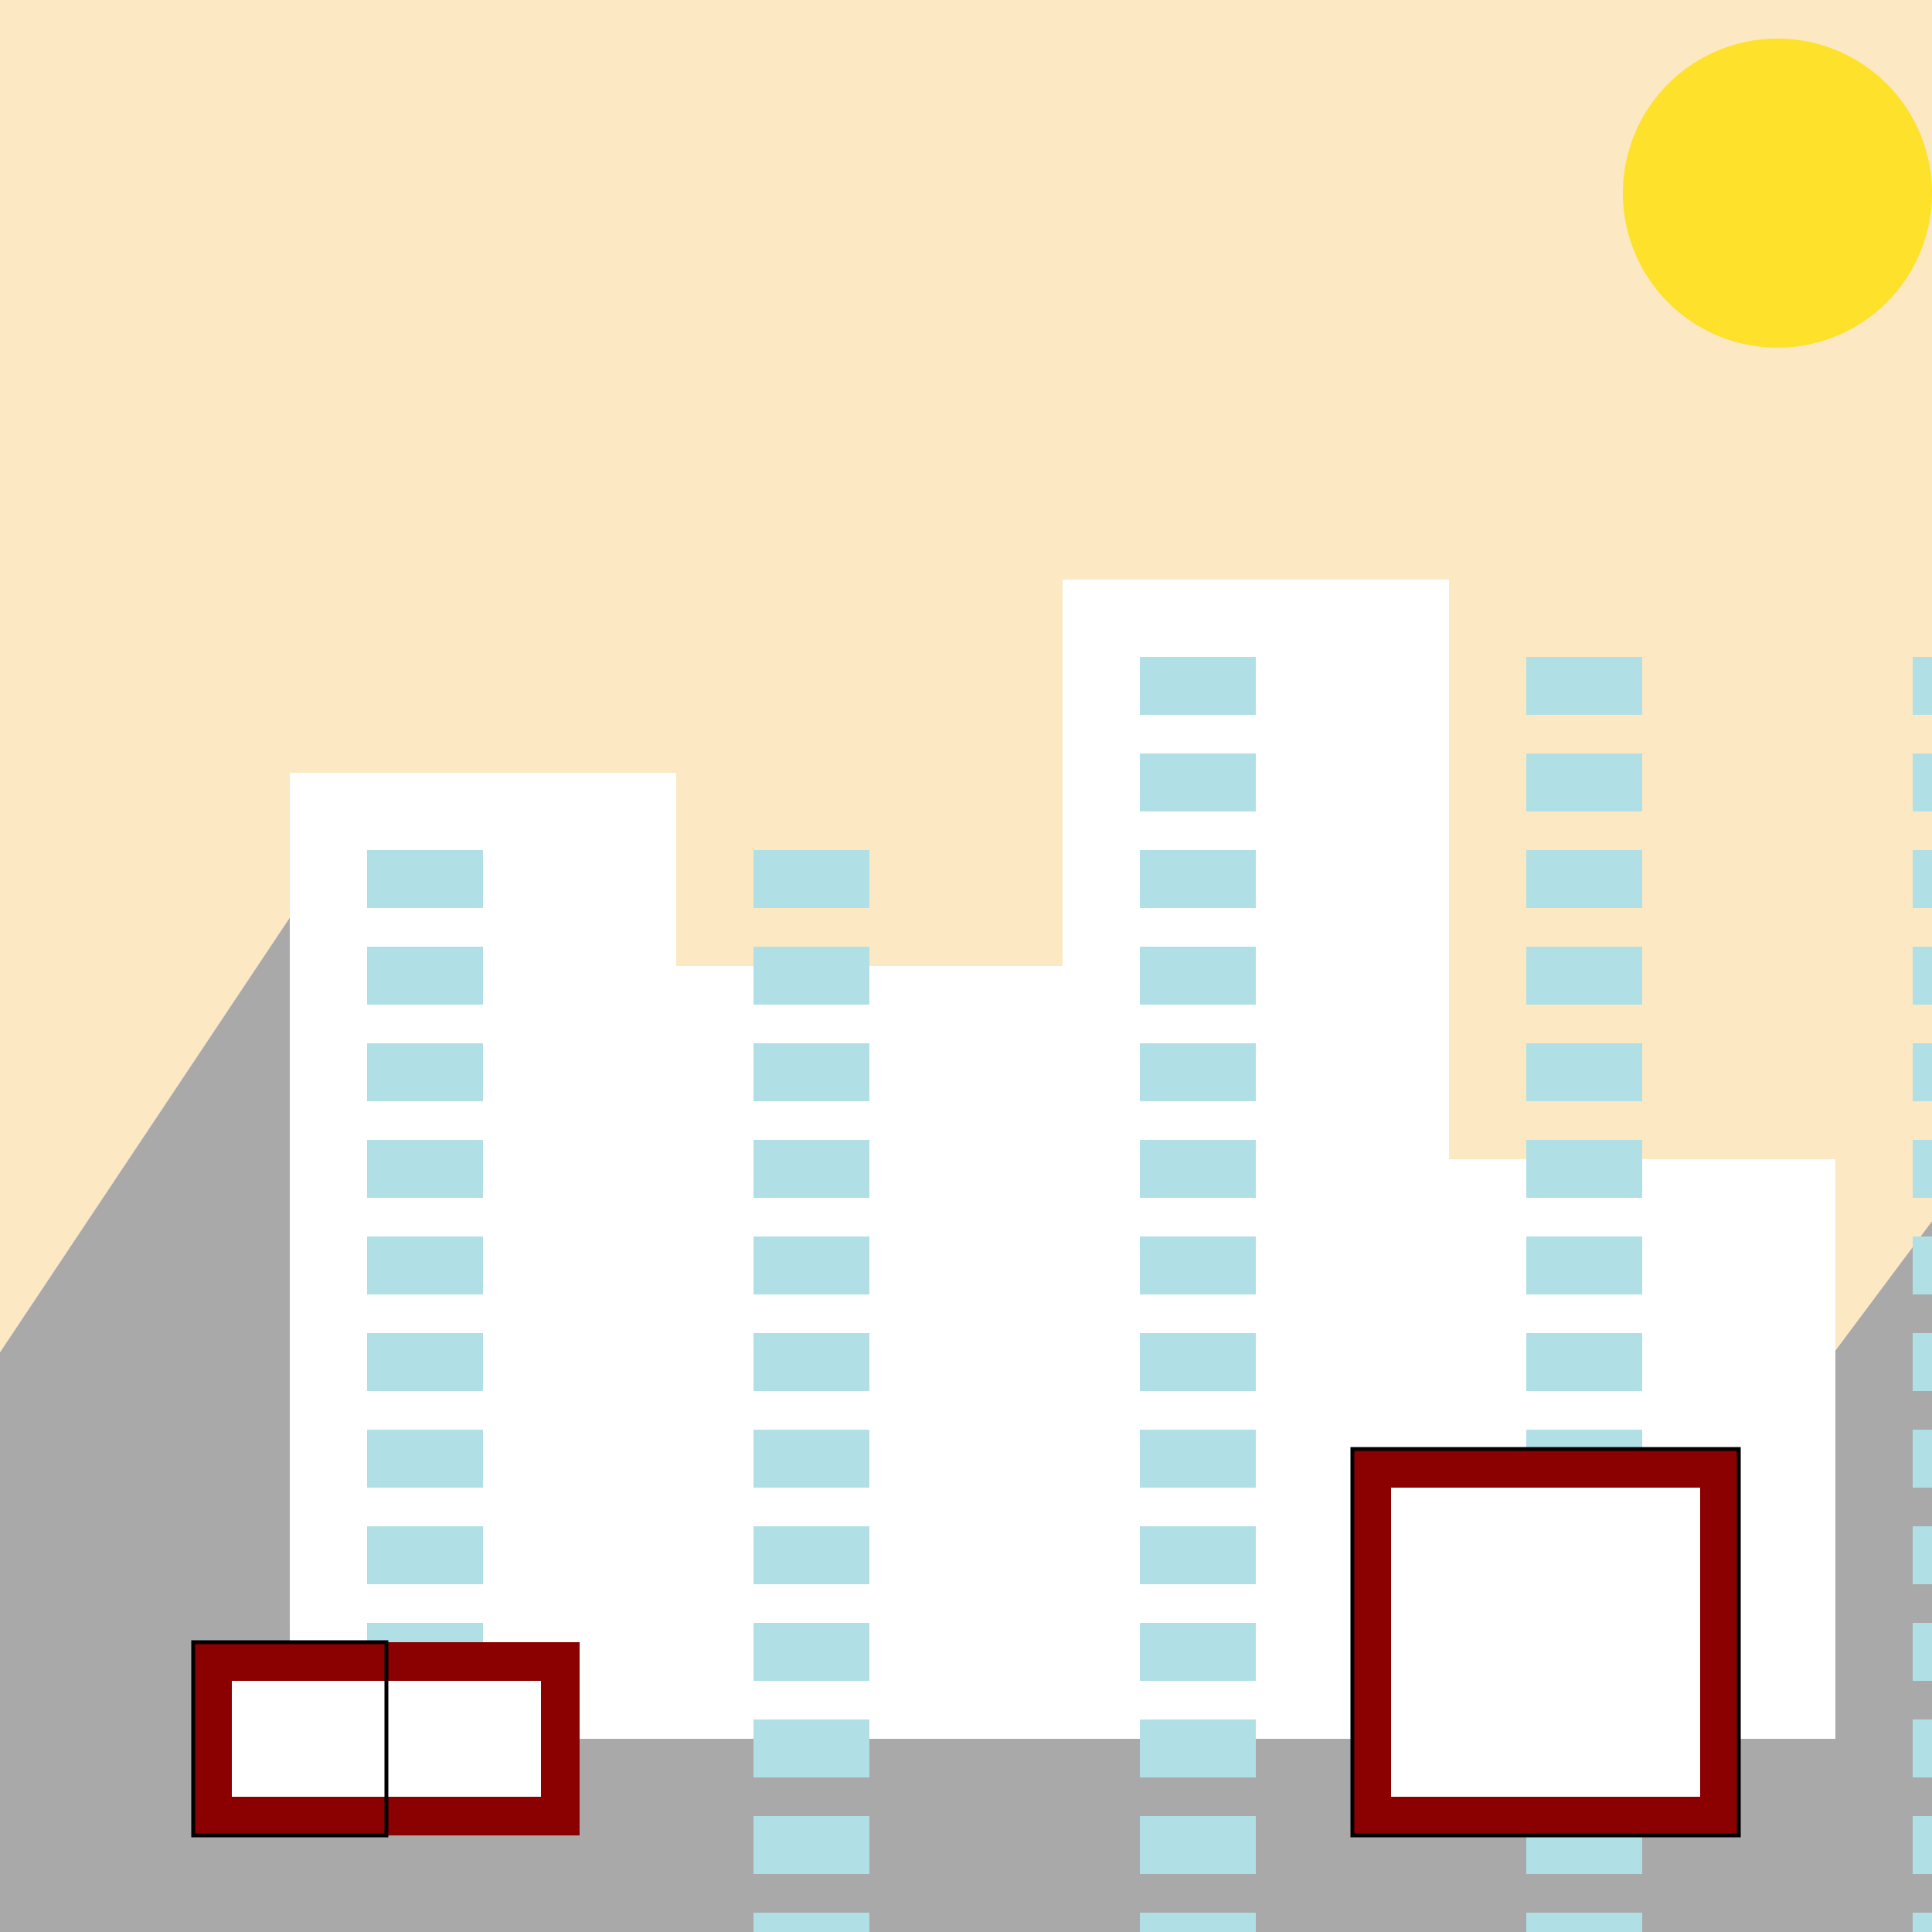 <!--

Generated by DrawGPT.
Free, open source, AI generated images in SVG, PNG, and HTML Canvas format.
https://drawgpt.ai

Created: 2023-09-26T04:52:04.666Z
Link: https://drawgpt.ai/prompt/25046/

-->
<svg xmlns="http://www.w3.org/2000/svg" xmlns:xlink="http://www.w3.org/1999/xlink" width="500" height="500"><defs/><g><rect fill="#FCE8C3" stroke="none" x="0" y="0" width="512" height="512"/><path fill="#FEE12B" stroke="none" paint-order="stroke fill markers" d=" M 500 50 A 40 40 0 1 1 500 49.96"/><path fill="#A9A9A9" stroke="none" paint-order="stroke fill markers" d=" M 0 350 L 100 200 L 200 400 L 300 250 L 400 450 L 512 300 L 512 512 L 0 512 Z"/><rect fill="#FFFFFF" stroke="none" x="75" y="200" width="100" height="250"/><rect fill="#FFFFFF" stroke="none" x="175" y="250" width="100" height="200"/><rect fill="#FFFFFF" stroke="none" x="275" y="150" width="100" height="300"/><rect fill="#FFFFFF" stroke="none" x="375" y="300" width="100" height="150"/><rect fill="#B0E0E6" stroke="none" x="95" y="220" width="30" height="15"/><rect fill="#B0E0E6" stroke="none" x="195" y="270" width="30" height="15"/><rect fill="#B0E0E6" stroke="none" x="295" y="170" width="30" height="15"/><rect fill="#B0E0E6" stroke="none" x="395" y="320" width="30" height="15"/><rect fill="#B0E0E6" stroke="none" x="95" y="245" width="30" height="15"/><rect fill="#B0E0E6" stroke="none" x="195" y="295" width="30" height="15"/><rect fill="#B0E0E6" stroke="none" x="295" y="195" width="30" height="15"/><rect fill="#B0E0E6" stroke="none" x="395" y="345" width="30" height="15"/><rect fill="#B0E0E6" stroke="none" x="95" y="270" width="30" height="15"/><rect fill="#B0E0E6" stroke="none" x="195" y="320" width="30" height="15"/><rect fill="#B0E0E6" stroke="none" x="295" y="220" width="30" height="15"/><rect fill="#B0E0E6" stroke="none" x="395" y="370" width="30" height="15"/><rect fill="#B0E0E6" stroke="none" x="95" y="295" width="30" height="15"/><rect fill="#B0E0E6" stroke="none" x="195" y="345" width="30" height="15"/><rect fill="#B0E0E6" stroke="none" x="295" y="245" width="30" height="15"/><rect fill="#B0E0E6" stroke="none" x="395" y="395" width="30" height="15"/><rect fill="#B0E0E6" stroke="none" x="95" y="320" width="30" height="15"/><rect fill="#B0E0E6" stroke="none" x="195" y="370" width="30" height="15"/><rect fill="#B0E0E6" stroke="none" x="295" y="270" width="30" height="15"/><rect fill="#B0E0E6" stroke="none" x="395" y="420" width="30" height="15"/><rect fill="#B0E0E6" stroke="none" x="95" y="345" width="30" height="15"/><rect fill="#B0E0E6" stroke="none" x="195" y="395" width="30" height="15"/><rect fill="#B0E0E6" stroke="none" x="295" y="295" width="30" height="15"/><rect fill="#B0E0E6" stroke="none" x="395" y="445" width="30" height="15"/><rect fill="#B0E0E6" stroke="none" x="95" y="370" width="30" height="15"/><rect fill="#B0E0E6" stroke="none" x="195" y="420" width="30" height="15"/><rect fill="#B0E0E6" stroke="none" x="295" y="320" width="30" height="15"/><rect fill="#B0E0E6" stroke="none" x="395" y="470" width="30" height="15"/><rect fill="#B0E0E6" stroke="none" x="95" y="395" width="30" height="15"/><rect fill="#B0E0E6" stroke="none" x="195" y="445" width="30" height="15"/><rect fill="#B0E0E6" stroke="none" x="295" y="345" width="30" height="15"/><rect fill="#B0E0E6" stroke="none" x="395" y="495" width="30" height="15"/><rect fill="#B0E0E6" stroke="none" x="95" y="420" width="30" height="15"/><rect fill="#B0E0E6" stroke="none" x="195" y="470" width="30" height="15"/><rect fill="#B0E0E6" stroke="none" x="295" y="370" width="30" height="15"/><rect fill="#B0E0E6" stroke="none" x="395" y="520" width="30" height="15"/><rect fill="#B0E0E6" stroke="none" x="95" y="445" width="30" height="15"/><rect fill="#B0E0E6" stroke="none" x="195" y="495" width="30" height="15"/><rect fill="#B0E0E6" stroke="none" x="295" y="395" width="30" height="15"/><rect fill="#B0E0E6" stroke="none" x="395" y="545" width="30" height="15"/><rect fill="#B0E0E6" stroke="none" x="195" y="220" width="30" height="15"/><rect fill="#B0E0E6" stroke="none" x="295" y="270" width="30" height="15"/><rect fill="#B0E0E6" stroke="none" x="395" y="170" width="30" height="15"/><rect fill="#B0E0E6" stroke="none" x="495" y="320" width="30" height="15"/><rect fill="#B0E0E6" stroke="none" x="195" y="245" width="30" height="15"/><rect fill="#B0E0E6" stroke="none" x="295" y="295" width="30" height="15"/><rect fill="#B0E0E6" stroke="none" x="395" y="195" width="30" height="15"/><rect fill="#B0E0E6" stroke="none" x="495" y="345" width="30" height="15"/><rect fill="#B0E0E6" stroke="none" x="195" y="270" width="30" height="15"/><rect fill="#B0E0E6" stroke="none" x="295" y="320" width="30" height="15"/><rect fill="#B0E0E6" stroke="none" x="395" y="220" width="30" height="15"/><rect fill="#B0E0E6" stroke="none" x="495" y="370" width="30" height="15"/><rect fill="#B0E0E6" stroke="none" x="195" y="295" width="30" height="15"/><rect fill="#B0E0E6" stroke="none" x="295" y="345" width="30" height="15"/><rect fill="#B0E0E6" stroke="none" x="395" y="245" width="30" height="15"/><rect fill="#B0E0E6" stroke="none" x="495" y="395" width="30" height="15"/><rect fill="#B0E0E6" stroke="none" x="195" y="320" width="30" height="15"/><rect fill="#B0E0E6" stroke="none" x="295" y="370" width="30" height="15"/><rect fill="#B0E0E6" stroke="none" x="395" y="270" width="30" height="15"/><rect fill="#B0E0E6" stroke="none" x="495" y="420" width="30" height="15"/><rect fill="#B0E0E6" stroke="none" x="195" y="345" width="30" height="15"/><rect fill="#B0E0E6" stroke="none" x="295" y="395" width="30" height="15"/><rect fill="#B0E0E6" stroke="none" x="395" y="295" width="30" height="15"/><rect fill="#B0E0E6" stroke="none" x="495" y="445" width="30" height="15"/><rect fill="#B0E0E6" stroke="none" x="195" y="370" width="30" height="15"/><rect fill="#B0E0E6" stroke="none" x="295" y="420" width="30" height="15"/><rect fill="#B0E0E6" stroke="none" x="395" y="320" width="30" height="15"/><rect fill="#B0E0E6" stroke="none" x="495" y="470" width="30" height="15"/><rect fill="#B0E0E6" stroke="none" x="195" y="395" width="30" height="15"/><rect fill="#B0E0E6" stroke="none" x="295" y="445" width="30" height="15"/><rect fill="#B0E0E6" stroke="none" x="395" y="345" width="30" height="15"/><rect fill="#B0E0E6" stroke="none" x="495" y="495" width="30" height="15"/><rect fill="#B0E0E6" stroke="none" x="195" y="420" width="30" height="15"/><rect fill="#B0E0E6" stroke="none" x="295" y="470" width="30" height="15"/><rect fill="#B0E0E6" stroke="none" x="395" y="370" width="30" height="15"/><rect fill="#B0E0E6" stroke="none" x="495" y="520" width="30" height="15"/><rect fill="#B0E0E6" stroke="none" x="195" y="445" width="30" height="15"/><rect fill="#B0E0E6" stroke="none" x="295" y="495" width="30" height="15"/><rect fill="#B0E0E6" stroke="none" x="395" y="395" width="30" height="15"/><rect fill="#B0E0E6" stroke="none" x="495" y="545" width="30" height="15"/><rect fill="#B0E0E6" stroke="none" x="295" y="220" width="30" height="15"/><rect fill="#B0E0E6" stroke="none" x="395" y="270" width="30" height="15"/><rect fill="#B0E0E6" stroke="none" x="495" y="170" width="30" height="15"/><rect fill="#B0E0E6" stroke="none" x="595" y="320" width="30" height="15"/><rect fill="#B0E0E6" stroke="none" x="295" y="245" width="30" height="15"/><rect fill="#B0E0E6" stroke="none" x="395" y="295" width="30" height="15"/><rect fill="#B0E0E6" stroke="none" x="495" y="195" width="30" height="15"/><rect fill="#B0E0E6" stroke="none" x="595" y="345" width="30" height="15"/><rect fill="#B0E0E6" stroke="none" x="295" y="270" width="30" height="15"/><rect fill="#B0E0E6" stroke="none" x="395" y="320" width="30" height="15"/><rect fill="#B0E0E6" stroke="none" x="495" y="220" width="30" height="15"/><rect fill="#B0E0E6" stroke="none" x="595" y="370" width="30" height="15"/><rect fill="#B0E0E6" stroke="none" x="295" y="295" width="30" height="15"/><rect fill="#B0E0E6" stroke="none" x="395" y="345" width="30" height="15"/><rect fill="#B0E0E6" stroke="none" x="495" y="245" width="30" height="15"/><rect fill="#B0E0E6" stroke="none" x="595" y="395" width="30" height="15"/><rect fill="#B0E0E6" stroke="none" x="295" y="320" width="30" height="15"/><rect fill="#B0E0E6" stroke="none" x="395" y="370" width="30" height="15"/><rect fill="#B0E0E6" stroke="none" x="495" y="270" width="30" height="15"/><rect fill="#B0E0E6" stroke="none" x="595" y="420" width="30" height="15"/><rect fill="#B0E0E6" stroke="none" x="295" y="345" width="30" height="15"/><rect fill="#B0E0E6" stroke="none" x="395" y="395" width="30" height="15"/><rect fill="#B0E0E6" stroke="none" x="495" y="295" width="30" height="15"/><rect fill="#B0E0E6" stroke="none" x="595" y="445" width="30" height="15"/><rect fill="#B0E0E6" stroke="none" x="295" y="370" width="30" height="15"/><rect fill="#B0E0E6" stroke="none" x="395" y="420" width="30" height="15"/><rect fill="#B0E0E6" stroke="none" x="495" y="320" width="30" height="15"/><rect fill="#B0E0E6" stroke="none" x="595" y="470" width="30" height="15"/><rect fill="#B0E0E6" stroke="none" x="295" y="395" width="30" height="15"/><rect fill="#B0E0E6" stroke="none" x="395" y="445" width="30" height="15"/><rect fill="#B0E0E6" stroke="none" x="495" y="345" width="30" height="15"/><rect fill="#B0E0E6" stroke="none" x="595" y="495" width="30" height="15"/><rect fill="#B0E0E6" stroke="none" x="295" y="420" width="30" height="15"/><rect fill="#B0E0E6" stroke="none" x="395" y="470" width="30" height="15"/><rect fill="#B0E0E6" stroke="none" x="495" y="370" width="30" height="15"/><rect fill="#B0E0E6" stroke="none" x="595" y="520" width="30" height="15"/><rect fill="#B0E0E6" stroke="none" x="295" y="445" width="30" height="15"/><rect fill="#B0E0E6" stroke="none" x="395" y="495" width="30" height="15"/><rect fill="#B0E0E6" stroke="none" x="495" y="395" width="30" height="15"/><rect fill="#B0E0E6" stroke="none" x="595" y="545" width="30" height="15"/><rect fill="#B0E0E6" stroke="none" x="395" y="220" width="30" height="15"/><rect fill="#B0E0E6" stroke="none" x="495" y="270" width="30" height="15"/><rect fill="#B0E0E6" stroke="none" x="595" y="170" width="30" height="15"/><rect fill="#B0E0E6" stroke="none" x="695" y="320" width="30" height="15"/><rect fill="#B0E0E6" stroke="none" x="395" y="245" width="30" height="15"/><rect fill="#B0E0E6" stroke="none" x="495" y="295" width="30" height="15"/><rect fill="#B0E0E6" stroke="none" x="595" y="195" width="30" height="15"/><rect fill="#B0E0E6" stroke="none" x="695" y="345" width="30" height="15"/><rect fill="#B0E0E6" stroke="none" x="395" y="270" width="30" height="15"/><rect fill="#B0E0E6" stroke="none" x="495" y="320" width="30" height="15"/><rect fill="#B0E0E6" stroke="none" x="595" y="220" width="30" height="15"/><rect fill="#B0E0E6" stroke="none" x="695" y="370" width="30" height="15"/><rect fill="#B0E0E6" stroke="none" x="395" y="295" width="30" height="15"/><rect fill="#B0E0E6" stroke="none" x="495" y="345" width="30" height="15"/><rect fill="#B0E0E6" stroke="none" x="595" y="245" width="30" height="15"/><rect fill="#B0E0E6" stroke="none" x="695" y="395" width="30" height="15"/><rect fill="#B0E0E6" stroke="none" x="395" y="320" width="30" height="15"/><rect fill="#B0E0E6" stroke="none" x="495" y="370" width="30" height="15"/><rect fill="#B0E0E6" stroke="none" x="595" y="270" width="30" height="15"/><rect fill="#B0E0E6" stroke="none" x="695" y="420" width="30" height="15"/><rect fill="#B0E0E6" stroke="none" x="395" y="345" width="30" height="15"/><rect fill="#B0E0E6" stroke="none" x="495" y="395" width="30" height="15"/><rect fill="#B0E0E6" stroke="none" x="595" y="295" width="30" height="15"/><rect fill="#B0E0E6" stroke="none" x="695" y="445" width="30" height="15"/><rect fill="#B0E0E6" stroke="none" x="395" y="370" width="30" height="15"/><rect fill="#B0E0E6" stroke="none" x="495" y="420" width="30" height="15"/><rect fill="#B0E0E6" stroke="none" x="595" y="320" width="30" height="15"/><rect fill="#B0E0E6" stroke="none" x="695" y="470" width="30" height="15"/><rect fill="#B0E0E6" stroke="none" x="395" y="395" width="30" height="15"/><rect fill="#B0E0E6" stroke="none" x="495" y="445" width="30" height="15"/><rect fill="#B0E0E6" stroke="none" x="595" y="345" width="30" height="15"/><rect fill="#B0E0E6" stroke="none" x="695" y="495" width="30" height="15"/><rect fill="#B0E0E6" stroke="none" x="395" y="420" width="30" height="15"/><rect fill="#B0E0E6" stroke="none" x="495" y="470" width="30" height="15"/><rect fill="#B0E0E6" stroke="none" x="595" y="370" width="30" height="15"/><rect fill="#B0E0E6" stroke="none" x="695" y="520" width="30" height="15"/><rect fill="#B0E0E6" stroke="none" x="395" y="445" width="30" height="15"/><rect fill="#B0E0E6" stroke="none" x="495" y="495" width="30" height="15"/><rect fill="#B0E0E6" stroke="none" x="595" y="395" width="30" height="15"/><rect fill="#B0E0E6" stroke="none" x="695" y="545" width="30" height="15"/><rect fill="#8B0000" stroke="none" x="50" y="425" width="100" height="50"/><rect fill="#8B0000" stroke="none" x="350" y="375" width="100" height="100"/><rect fill="#FFFFFF" stroke="none" x="60" y="435" width="80" height="30"/><rect fill="#FFFFFF" stroke="none" x="360" y="385" width="80" height="80"/><path fill="none" stroke="#000000" paint-order="fill stroke markers" d=" M 50 425 L 100 425 L 100 475 L 50 475 Z" stroke-miterlimit="10" stroke-dasharray=""/><path fill="none" stroke="#000000" paint-order="fill stroke markers" d=" M 350 375 L 450 375 L 450 475 L 350 475 Z" stroke-miterlimit="10" stroke-dasharray=""/></g></svg>